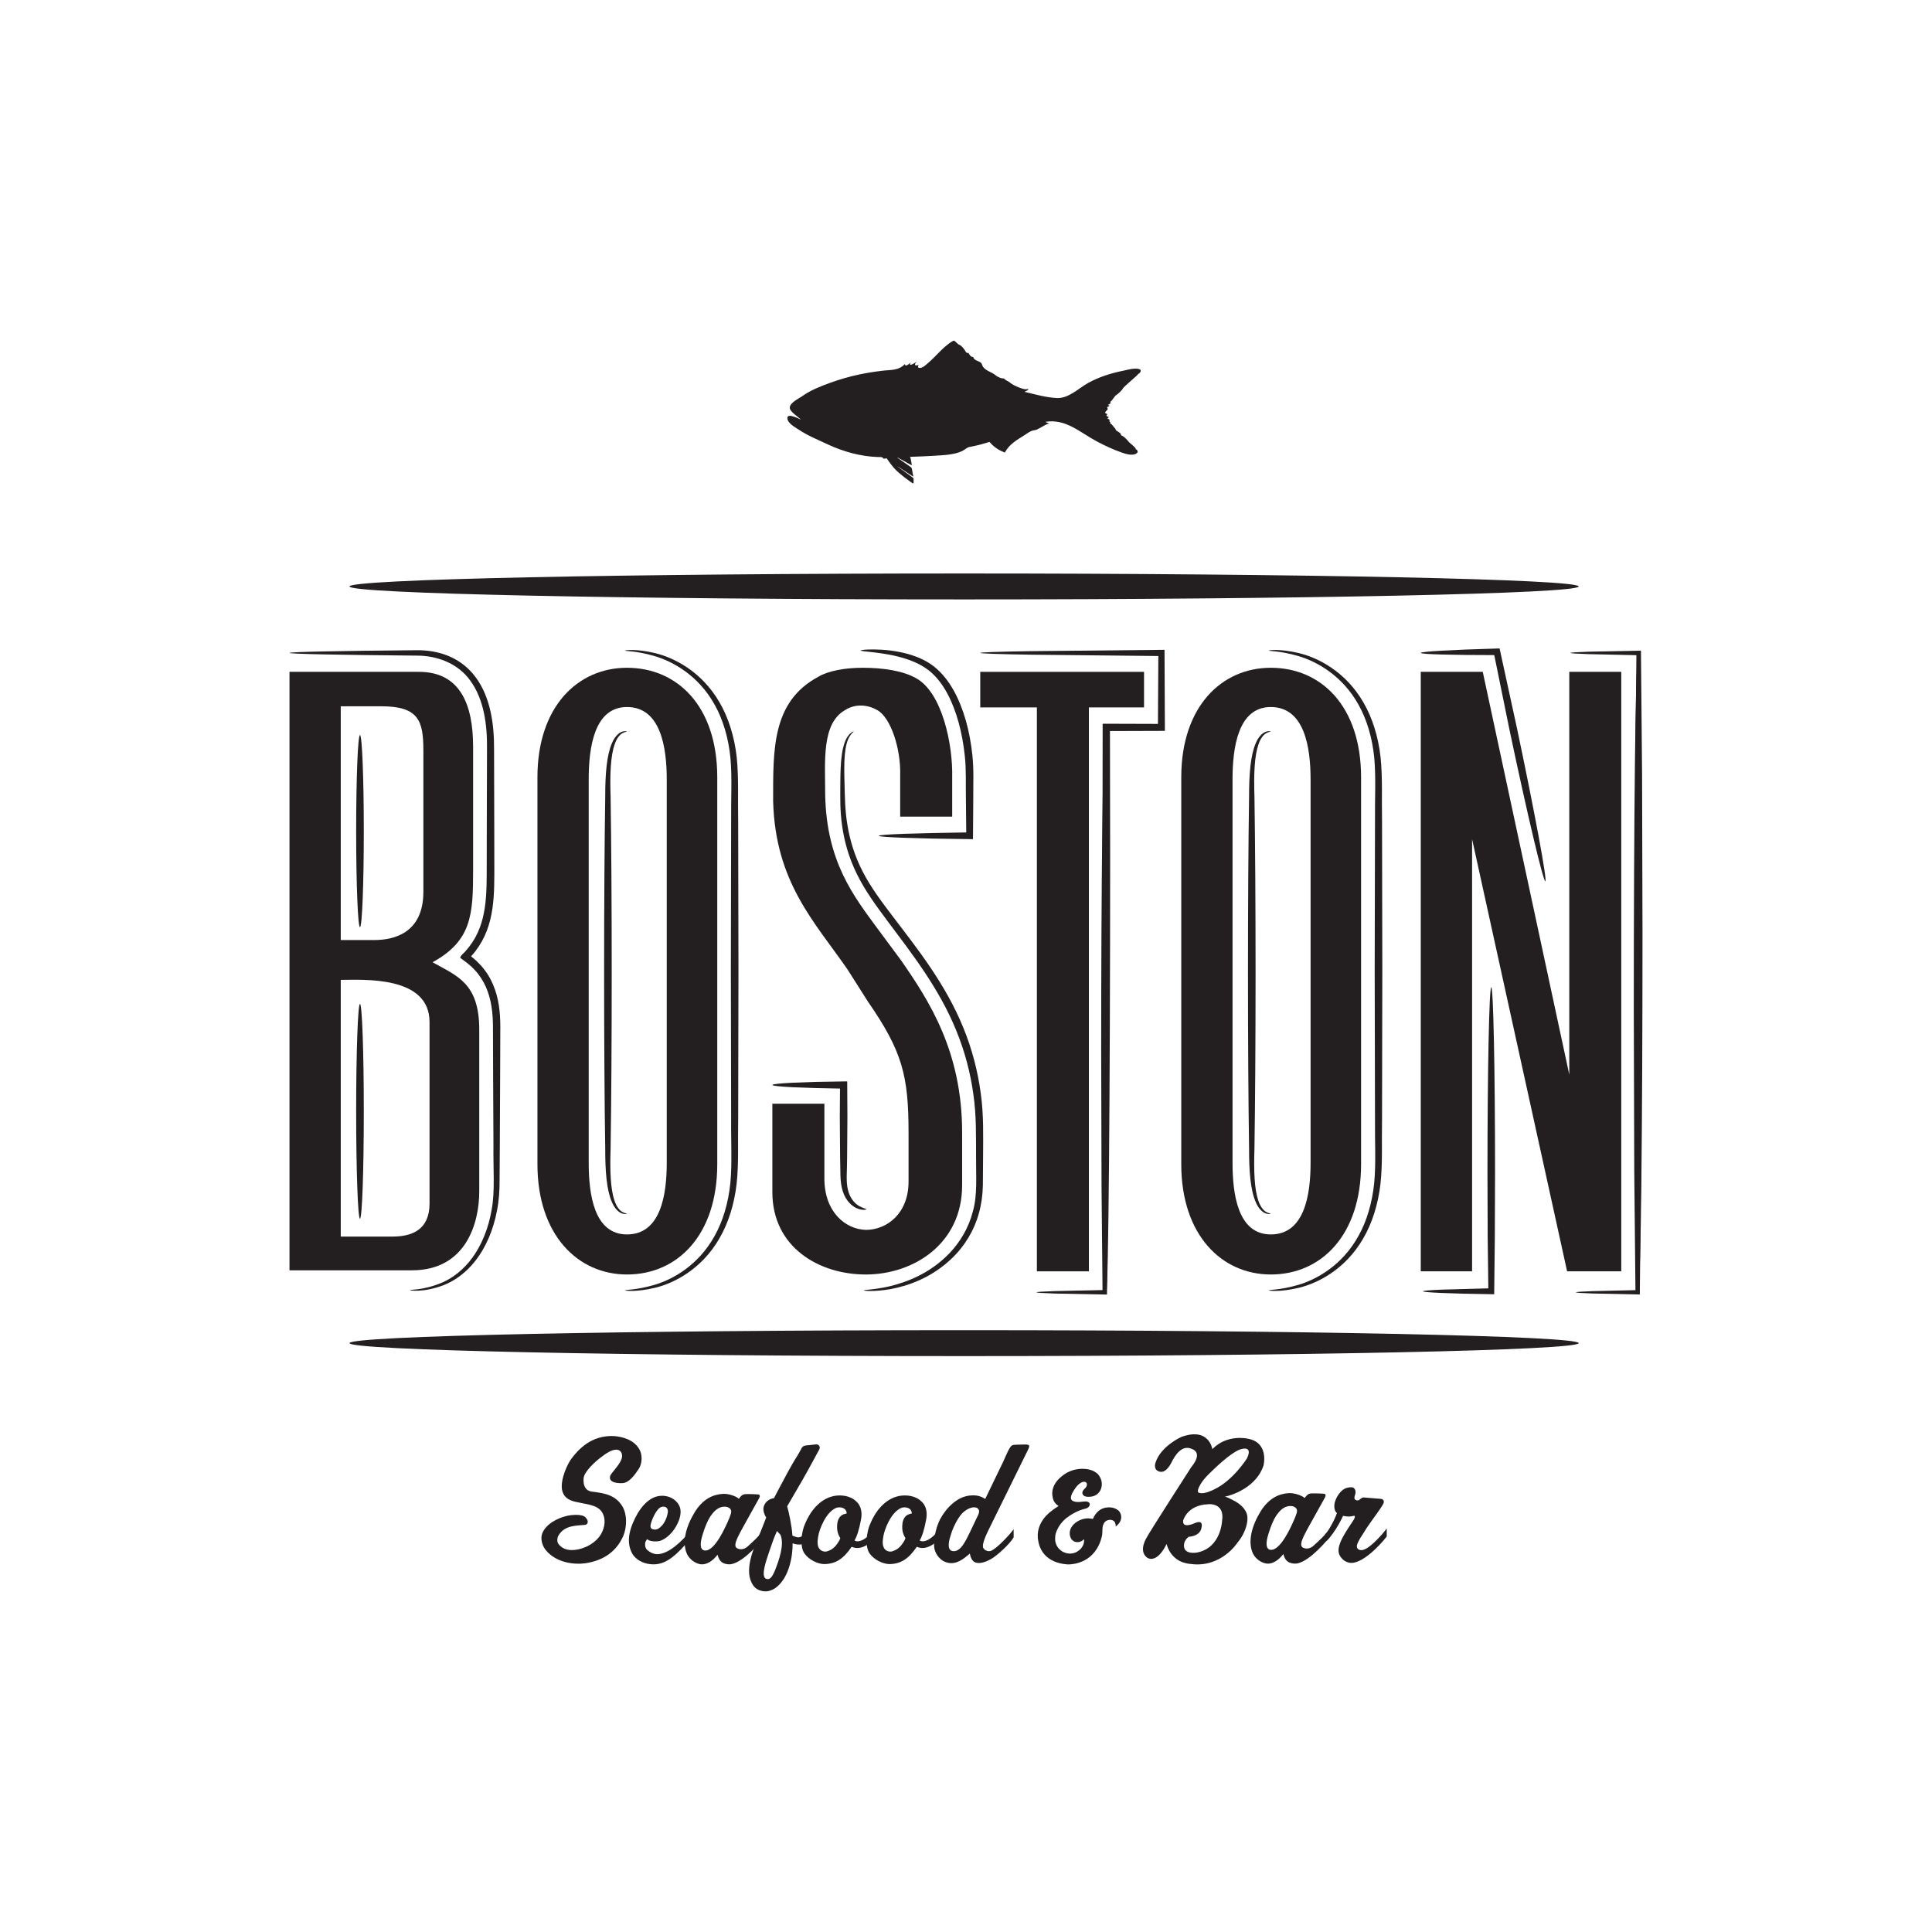 <?xml version="1.0" encoding="UTF-8"?> <svg xmlns="http://www.w3.org/2000/svg" width="135" height="135" viewBox="0 0 135 135" fill="none"> <mask id="mask0_753_247" style="mask-type:luminance" maskUnits="userSpaceOnUse" x="0" y="0" width="135" height="135"> <path d="M0 1.71674e-05H135V135H0V1.71674e-05Z" fill="white"></path> </mask> <g mask="url(#mask0_753_247)"> <path d="M55.965 29.323C55.788 29.129 55.197 28.777 55.187 28.505C55.17 28.145 55.806 27.862 56.048 27.687C56.638 27.266 57.3 27.01 57.97 26.764C58.665 26.51 59.377 26.303 60.099 26.155C60.61 26.05 61.126 25.968 61.639 25.908C62.236 25.832 62.785 25.911 63.228 25.44C63.25 25.693 63.56 25.394 63.645 25.322C63.407 25.709 63.995 25.316 64.079 25.253C63.869 25.452 63.872 25.61 64.193 25.496C64.159 25.552 64.104 25.669 64.2 25.699C64.432 25.773 64.699 25.492 64.862 25.353C65.294 24.99 65.656 24.541 66.094 24.175C66.261 24.041 66.434 23.893 66.634 23.804C66.711 23.772 66.925 24.075 67.051 24.102C67.171 24.134 67.393 24.409 67.442 24.514C67.484 24.605 67.559 24.698 67.67 24.657C67.717 24.76 67.861 24.985 67.997 24.935C68.095 25.29 68.53 25.166 68.625 25.488C68.742 25.889 69.293 25.979 69.565 26.221C69.686 26.326 69.984 26.471 70.145 26.44C70.301 26.607 70.478 26.641 70.628 26.775C70.778 26.91 71.604 27.307 71.82 27.173C71.934 27.238 71.702 27.315 71.586 27.379C72.321 27.554 73.093 27.776 73.847 27.814C74.663 27.852 75.354 27.143 76.023 26.766C76.796 26.339 77.628 26.078 78.479 25.906C78.803 25.838 79.168 25.726 79.501 25.769C79.818 25.805 79.741 26.02 79.515 26.148C79.556 26.178 78.506 27.024 78.449 27.161C78.396 27.281 78.13 27.519 78.028 27.584C77.826 27.712 77.753 27.983 77.558 28.093C77.746 28.14 77.438 28.285 77.411 28.293C77.681 28.378 77.377 28.382 77.358 28.483C77.51 28.626 77.225 28.718 77.226 28.827C77.227 28.941 77.489 28.879 77.309 29.03C77.319 29.092 77.428 29.107 77.464 29.143C77.464 29.203 77.424 29.229 77.354 29.221C77.383 29.233 77.676 29.386 77.486 29.423C77.553 29.467 77.638 29.501 77.558 29.573C77.682 29.631 77.724 29.701 77.8 29.799C77.82 29.83 77.95 29.966 77.953 29.991C77.966 30.156 78.365 30.206 78.329 30.414C78.526 30.471 78.767 30.736 78.898 30.904C78.937 30.952 79.429 31.321 79.352 31.375C79.634 31.535 79.462 31.719 79.219 31.759C78.926 31.804 78.638 31.713 78.365 31.615C77.773 31.41 77.194 31.137 76.635 30.84C75.442 30.206 74.477 29.239 73.04 29.477C73.09 29.494 73.281 29.601 73.338 29.599C73.096 29.61 72.772 29.877 72.538 29.966C72.458 30.054 72.226 30.062 72.117 30.099C71.94 30.156 71.756 30.3 71.597 30.401C71.044 30.751 70.523 31.04 70.213 31.623C69.893 31.503 69.586 31.325 69.331 31.084C69.27 31.013 69.205 30.948 69.142 30.88C68.923 30.948 68.704 31.01 68.486 31.07C68.235 31.137 67.99 31.181 67.737 31.234C67.552 31.273 67.399 31.441 67.228 31.52C66.634 31.797 65.915 31.8 65.277 31.846C64.711 31.881 64.145 31.905 63.584 31.922C63.599 31.945 63.616 31.971 63.622 31.993L63.709 32.446C63.724 32.49 63.702 32.507 63.659 32.488L62.742 31.981C62.701 31.956 62.691 31.963 62.725 31.998L63.643 32.639C63.681 32.664 63.715 32.728 63.724 32.775C63.724 32.775 63.786 33.194 63.814 33.26L63.819 33.276C63.827 33.3 63.796 33.296 63.754 33.268L62.771 32.62C62.729 32.596 62.725 32.6 62.761 32.632L63.774 33.365C63.814 33.392 63.841 33.459 63.838 33.499L63.836 33.724C63.833 33.77 63.793 33.786 63.754 33.76C63.754 33.76 62.81 33.114 62.438 32.67C62.266 32.466 62.108 32.249 61.957 32.025L61.746 32.055C61.634 31.9 61.546 31.943 61.37 31.937C60.159 31.897 58.97 31.575 57.864 31.063C57.176 30.738 56.46 30.453 55.824 30.029C55.583 29.866 55.002 29.57 55.019 29.196C55.034 28.848 55.813 29.253 55.965 29.323Z" fill="#231F20"></path> <path d="M110.311 93.852C110.311 94.353 91.085 94.759 67.365 94.759C43.647 94.759 24.421 94.353 24.421 93.852C24.421 93.35 43.647 92.947 67.365 92.947C91.085 92.947 110.311 93.35 110.311 93.852Z" fill="#231F20"></path> <path d="M110.311 40.979C110.311 41.48 91.085 41.885 67.365 41.885C43.647 41.885 24.421 41.48 24.421 40.979C24.421 40.478 43.647 40.072 67.365 40.072C91.085 40.072 110.311 40.478 110.311 40.979Z" fill="#231F20"></path> <path d="M23.81 86.406H27.444C28.784 86.406 30.014 85.925 30.014 84.105V71.415C30.014 68.148 25.361 68.469 23.81 68.469V86.406ZM23.81 65.686H26.161C27.444 65.686 29.584 65.257 29.584 62.312V52.459C29.584 50.371 29.265 49.352 26.642 49.352H23.81V65.686ZM29.265 46.945C32.206 46.945 33.059 49.302 33.059 52.194V60.812C33.059 63.919 32.953 65.74 30.225 67.238C31.936 68.203 33.488 68.685 33.488 71.95V83.251C33.488 85.443 32.578 88.764 28.784 88.764H20.229V46.945H29.265Z" fill="#231F20"></path> <path d="M46.59 81.243V54.474C46.59 52.204 46.163 49.404 43.81 49.404C41.51 49.404 41.136 52.257 41.136 54.474V81.243C41.136 83.46 41.51 86.257 43.81 86.257C46.163 86.257 46.59 83.51 46.59 81.243ZM37.554 54.315C37.554 49.355 40.388 46.661 43.81 46.661C47.339 46.661 50.119 49.355 50.119 54.315V81.347C50.119 86.31 47.339 89.056 43.81 89.056C40.388 89.056 37.554 86.31 37.554 81.347V54.315Z" fill="#231F20"></path> <path d="M67.229 82.825C67.229 86.889 63.863 89.056 60.495 89.056C57.23 89.056 53.969 87.157 53.969 83.299V77.122H57.605V82.35C57.605 84.672 59.05 85.889 60.495 85.939C61.993 85.939 63.486 84.779 63.486 82.565V79.182C63.486 75.17 63.06 73.479 60.653 69.995L59.211 67.726C56.909 64.4 54.184 61.655 54.024 56.006C54.024 52.415 53.918 49.037 57.178 47.292C57.873 46.873 59.05 46.661 60.278 46.661C61.726 46.661 63.114 46.873 64.024 47.398C65.84 48.403 66.59 52.045 66.535 54.314V57.062H62.901V54.156C62.954 52.363 62.259 50.144 61.295 49.617C60.653 49.248 59.799 49.143 59.05 49.617C57.391 50.567 57.661 53.206 57.661 55.583C57.768 60.231 59.639 62.605 61.35 64.93L62.954 67.093C64.934 69.942 67.229 73.479 67.229 79.13V82.825Z" fill="#231F20"></path> <path d="M76.087 88.835H72.453V49.431H68.496V46.945H79.94V49.431H76.087V88.835Z" fill="#231F20"></path> <path d="M91.578 81.243V54.474C91.578 52.204 91.151 49.404 88.798 49.404C86.499 49.404 86.124 52.257 86.124 54.474V81.243C86.124 83.46 86.499 86.257 88.798 86.257C91.151 86.257 91.578 83.51 91.578 81.243ZM82.542 54.315C82.542 49.355 85.375 46.661 88.798 46.661C92.325 46.661 95.106 49.355 95.106 54.315V81.347C95.106 86.31 92.325 89.056 88.798 89.056C85.375 89.056 82.542 86.31 82.542 81.347V54.315Z" fill="#231F20"></path> <path d="M99.277 46.945H103.609L109.655 75.092V46.945H113.287V88.835H109.503L102.863 58.635V88.835H99.277V46.945Z" fill="#231F20"></path> <path d="M28.644 90.16C28.63 90.084 29.533 90.203 30.931 89.605C31.618 89.299 32.385 88.741 33.013 87.875C33.641 87.012 34.128 85.862 34.355 84.53C34.599 83.207 34.456 81.691 34.481 80.072L34.456 74.907L34.447 72.112C34.456 71.162 34.41 70.219 34.093 69.322C33.94 68.877 33.719 68.456 33.429 68.082C33.288 67.891 33.121 67.72 32.95 67.552C32.758 67.379 32.667 67.297 32.159 66.928C32.15 66.779 32.515 66.516 32.561 66.423C32.643 66.332 32.719 66.238 32.794 66.141C32.944 65.947 33.08 65.741 33.199 65.526C33.44 65.097 33.617 64.628 33.737 64.138C33.98 63.156 34.003 62.128 34.009 61.112L34.014 58.093L34.029 52.385C34.059 50.601 33.795 48.851 32.881 47.586C31.981 46.299 30.457 45.811 29.137 45.812C23.634 45.764 20.229 45.697 20.229 45.623C20.229 45.549 23.634 45.483 29.137 45.434C29.843 45.431 30.598 45.533 31.325 45.832C32.053 46.126 32.737 46.638 33.238 47.323C34.261 48.706 34.538 50.564 34.523 52.385L34.538 58.093L34.542 61.114C34.537 62.138 34.517 63.205 34.257 64.266C34.127 64.796 33.932 65.312 33.666 65.787C33.533 66.025 33.381 66.252 33.218 66.466C33.135 66.572 33.05 66.677 32.96 66.776C32.894 66.85 32.923 66.818 32.917 66.825L32.916 66.826C32.827 66.755 33.132 66.993 33.313 67.165C33.505 67.352 33.69 67.545 33.849 67.76C34.175 68.182 34.42 68.659 34.588 69.15C34.934 70.131 34.972 71.164 34.958 72.112L34.949 74.907L34.925 80.072L34.909 82.413C34.915 83.165 34.864 83.913 34.727 84.598C34.467 85.976 33.935 87.166 33.253 88.054C32.57 88.946 31.742 89.509 31.015 89.796C29.532 90.356 28.63 90.154 28.644 90.16Z" fill="#231F20"></path> <path d="M43.671 90.168C43.665 90.111 44.43 90.159 45.71 89.786C46.962 89.424 48.792 88.443 49.941 86.349C50.515 85.321 50.892 84.059 51.033 82.674C51.168 81.297 51.071 79.767 51.089 78.177L51.069 67.806L51.089 57.436C51.071 55.847 51.166 54.315 51.037 52.938C50.899 51.553 50.522 50.291 49.948 49.262C48.797 47.17 46.963 46.196 45.711 45.835C44.43 45.463 43.665 45.512 43.671 45.454C43.665 45.44 44.431 45.317 45.766 45.635C47.067 45.943 49.022 46.903 50.276 49.077C50.899 50.144 51.314 51.458 51.476 52.89C51.629 54.336 51.548 55.841 51.581 57.436L51.601 67.806L51.581 78.177C51.548 79.771 51.631 81.277 51.472 82.722C51.306 84.155 50.892 85.469 50.269 86.535C49.018 88.71 47.067 89.677 45.766 89.986C44.431 90.306 43.665 90.183 43.671 90.168Z" fill="#231F20"></path> <path d="M60.355 90.168C60.353 90.118 61.013 90.138 62.151 89.883C63.263 89.615 64.941 89.042 66.372 87.543C67.072 86.799 67.682 85.819 67.978 84.654C68.312 83.499 68.192 82.18 68.203 80.78C68.195 79.383 68.232 77.935 68.013 76.454C67.81 74.974 67.418 73.467 66.816 72.001C65.618 69.055 63.715 66.632 62.052 64.407C61.221 63.295 60.425 62.206 59.873 61.068C59.311 59.936 58.996 58.785 58.848 57.728C58.689 56.669 58.714 55.7 58.718 54.867C58.721 54.031 58.739 53.303 58.828 52.71C58.912 52.12 59.072 51.662 59.273 51.407C59.473 51.147 59.653 51.1 59.653 51.109C59.669 51.132 59.516 51.209 59.362 51.466C59.204 51.719 59.082 52.157 59.033 52.735C58.977 53.313 58.99 54.029 59.015 54.864C59.039 55.702 59.041 56.647 59.219 57.672C59.386 58.694 59.709 59.79 60.265 60.871C60.815 61.957 61.6 63.007 62.444 64.114C64.121 66.318 66.071 68.765 67.308 71.8C67.926 73.308 68.326 74.862 68.529 76.385C68.746 77.91 68.697 79.396 68.694 80.78L68.679 82.816C68.667 83.495 68.575 84.153 68.403 84.768C68.068 86.006 67.399 87.037 66.642 87.802C65.097 89.347 63.342 89.872 62.192 90.085C61.014 90.282 60.352 90.19 60.355 90.168Z" fill="#231F20"></path> <path d="M61.409 58.403C61.409 58.352 62.051 58.304 63.165 58.264L65.169 58.209L67.517 58.167L67.493 55.727C67.473 54.778 67.525 53.802 67.416 52.816C67.246 51.206 66.85 49.682 66.196 48.459C65.869 47.851 65.469 47.325 65.01 46.935C64.553 46.547 64.024 46.298 63.535 46.115C62.54 45.763 61.668 45.662 61.074 45.586C60.477 45.518 60.141 45.493 60.141 45.454C60.141 45.421 60.477 45.374 61.087 45.381C61.694 45.393 62.59 45.434 63.656 45.759C64.185 45.93 64.76 46.171 65.289 46.594C65.814 47.013 66.263 47.579 66.626 48.222C67.347 49.516 67.769 51.093 67.945 52.763C68.058 53.798 67.999 54.798 68.009 55.73L67.988 58.638L65.169 58.596L63.165 58.541C62.051 58.501 61.409 58.454 61.409 58.403Z" fill="#231F20"></path> <path d="M68.496 45.623C68.496 45.579 69.742 45.537 71.95 45.501L81.372 45.407L81.398 51.07L77.559 51.082L77.572 59.66C77.572 76.53 77.452 90.207 77.304 90.207C77.157 90.207 77.037 76.53 77.037 59.66L77.049 50.571L80.912 50.583L80.94 45.84L71.95 45.746C69.742 45.71 68.496 45.668 68.496 45.623Z" fill="#231F20"></path> <path d="M88.659 90.168C88.653 90.111 89.417 90.159 90.699 89.787C91.951 89.425 93.781 88.445 94.93 86.35C95.504 85.322 95.88 84.06 96.022 82.675C96.157 81.298 96.061 79.768 96.079 78.177L96.058 67.806L96.079 57.435C96.061 55.846 96.155 54.314 96.026 52.937C95.888 51.553 95.512 50.29 94.938 49.261C93.786 47.169 91.951 46.196 90.699 45.835C89.417 45.463 88.653 45.512 88.659 45.454C88.653 45.44 89.419 45.317 90.755 45.634C92.056 45.942 94.01 46.902 95.265 49.075C95.889 50.143 96.303 51.456 96.466 52.889C96.619 54.335 96.538 55.84 96.571 57.435L96.591 67.806L96.571 78.177C96.538 79.772 96.62 81.279 96.462 82.724C96.295 84.156 95.881 85.47 95.257 86.537C94.007 88.711 92.055 89.677 90.754 89.986C89.419 90.306 88.653 90.183 88.659 90.168Z" fill="#231F20"></path> <path d="M99.435 90.231C99.435 90.19 99.899 90.151 100.727 90.115L103.998 90.025L103.953 86.443L103.938 81.991C103.938 74.807 104.056 68.984 104.203 68.984C104.349 68.984 104.468 74.807 104.468 81.991L104.452 86.443L104.407 90.437L102.229 90.396L100.727 90.347C99.899 90.311 99.435 90.272 99.435 90.231Z" fill="#231F20"></path> <path d="M109.736 45.623C109.736 45.593 110.178 45.565 110.996 45.538L114.662 45.465L114.741 54.072L114.771 65.219C114.771 78.675 114.651 89.584 114.504 89.584C114.355 89.584 114.236 78.675 114.236 65.219L114.266 54.072L114.344 45.782L110.996 45.708C110.178 45.682 109.736 45.653 109.736 45.623Z" fill="#231F20"></path> <path d="M110.121 90.302C110.121 90.274 110.52 90.247 111.257 90.221L114.278 90.15L114.195 81.835L114.162 70.477C114.162 57.148 114.282 46.343 114.431 46.343C114.578 46.343 114.699 57.148 114.699 70.477L114.666 81.835L114.583 90.454L111.257 90.383C110.52 90.359 110.121 90.331 110.121 90.302Z" fill="#231F20"></path> <path d="M72.427 90.302C72.427 90.273 72.874 90.245 73.693 90.217L77.04 90.145L76.971 82.971L76.946 73.515C76.946 61.61 77.058 51.959 77.196 51.959C77.334 51.959 77.445 61.61 77.445 73.515L77.42 82.971L77.352 90.459L73.693 90.387C72.874 90.359 72.427 90.331 72.427 90.302Z" fill="#231F20"></path> <path d="M25.154 64.787C25.007 64.787 24.887 61.783 24.887 58.075C24.887 54.369 25.007 51.364 25.154 51.364C25.302 51.364 25.421 54.369 25.421 58.075C25.421 61.783 25.302 64.787 25.154 64.787Z" fill="#231F20"></path> <path d="M25.154 85.157C25.007 85.157 24.887 81.797 24.887 77.653C24.887 73.509 25.007 70.15 25.154 70.15C25.302 70.15 25.421 73.509 25.421 77.653C25.421 81.797 25.302 85.157 25.154 85.157Z" fill="#231F20"></path> <path d="M43.798 84.808C43.802 84.818 43.668 84.869 43.434 84.778C43.197 84.692 42.926 84.406 42.753 83.986C42.386 83.146 42.288 81.826 42.291 80.26C42.242 77.112 42.213 72.764 42.213 67.962C42.213 63.159 42.242 58.811 42.291 55.664C42.287 54.096 42.393 52.779 42.757 51.938C42.928 51.518 43.198 51.231 43.434 51.143C43.668 51.051 43.802 51.103 43.798 51.112C43.801 51.138 43.669 51.128 43.481 51.24C43.292 51.346 43.084 51.608 42.949 52.013C42.665 52.827 42.613 54.093 42.666 55.664C42.715 58.811 42.744 63.159 42.744 67.962C42.744 72.764 42.715 77.112 42.666 80.26C42.614 81.832 42.658 83.098 42.945 83.91C43.081 84.315 43.29 84.577 43.48 84.682C43.669 84.791 43.801 84.782 43.798 84.808Z" fill="#231F20"></path> <path d="M53.969 75.813C53.969 75.755 54.49 75.701 55.374 75.657L56.95 75.599L59.199 75.562L59.213 78.07L59.192 80.886C59.199 81.756 59.097 82.542 59.247 83.125C59.381 83.725 59.735 84.104 60.03 84.27C60.327 84.442 60.538 84.454 60.533 84.498C60.536 84.525 60.317 84.592 59.942 84.457C59.572 84.333 59.087 83.908 58.886 83.226C58.664 82.538 58.739 81.742 58.703 80.886L58.682 78.07L58.696 76.065L56.95 76.028L55.374 75.97C54.49 75.926 53.969 75.871 53.969 75.813Z" fill="#231F20"></path> <path d="M88.785 84.808C88.789 84.818 88.655 84.869 88.421 84.778C88.184 84.692 87.913 84.406 87.741 83.985C87.375 83.144 87.278 81.825 87.28 80.259C87.232 77.112 87.203 72.764 87.203 67.962C87.203 63.16 87.232 58.812 87.28 55.665C87.278 54.097 87.382 52.78 87.744 51.939C87.916 51.519 88.185 51.231 88.421 51.144C88.655 51.051 88.789 51.103 88.785 51.112C88.788 51.138 88.656 51.128 88.468 51.24C88.279 51.346 88.071 51.609 87.937 52.014C87.654 52.828 87.603 54.094 87.656 55.665C87.704 58.812 87.734 63.16 87.734 67.962C87.734 72.764 87.704 77.112 87.656 80.259C87.604 81.831 87.647 83.097 87.933 83.91C88.068 84.315 88.278 84.577 88.467 84.682C88.656 84.791 88.788 84.782 88.785 84.808Z" fill="#231F20"></path> <path d="M99.277 45.623C99.276 45.574 99.81 45.52 100.741 45.467L102.42 45.388L104.785 45.31L106.003 50.902C107.24 56.768 108.126 61.548 107.982 61.578C107.837 61.608 106.716 56.878 105.48 51.012L104.413 45.776L102.426 45.765L100.745 45.735C99.812 45.71 99.278 45.673 99.277 45.623Z" fill="#231F20"></path> <path d="M40.778 103.309C40.736 103.853 40.95 104.164 41.316 104.221C41.869 104.317 42.879 104.317 43.447 105.189C43.842 105.778 43.814 106.718 43.544 107.345C42.976 108.612 41.914 109.087 40.876 109.237C40.141 109.334 38.906 109.222 38.155 108.338C37.858 107.984 37.758 107.495 37.887 107.153C38.141 106.499 38.948 106.077 39.601 105.927C39.869 105.858 40.68 105.761 40.92 106.036C41.191 106.32 41.048 106.541 40.876 106.552C40.297 106.607 39.431 106.568 39.022 107.304C38.92 107.465 38.92 107.74 39.008 107.862C39.219 108.177 39.573 108.301 39.899 108.312C40.494 108.338 41.403 108.026 41.914 107.329C42.225 106.88 42.337 106.308 42.168 105.872C41.93 105.203 41.205 105.149 40.564 105.012C40.198 104.932 39.56 104.878 39.333 104.303C39.077 103.718 39.488 102.586 39.869 102.012C40.68 100.866 41.673 100.295 42.892 100.346C43.486 100.39 44.281 100.594 44.662 101.249C44.891 101.617 44.891 102.217 44.651 102.611C44.38 103.022 43.985 103.607 43.501 103.634C43.316 103.649 42.836 103.634 42.68 103.432C42.594 103.32 42.594 103.171 42.694 103.022C42.963 102.641 43.558 102.068 43.458 101.63C43.447 101.521 43.374 101.385 43.204 101.317C42.921 101.234 42.538 101.412 42.098 101.753C41.614 102.093 40.807 102.83 40.778 103.309Z" fill="#231F20"></path> <path d="M45.486 106.444C45.401 106.718 45.501 106.839 45.615 106.856C45.742 106.895 45.856 106.895 45.982 106.826C46.409 106.578 46.609 106.049 46.664 105.679C46.677 105.572 46.677 105.421 46.522 105.311C46.437 105.271 46.282 105.258 46.153 105.325C45.812 105.504 45.515 106.308 45.486 106.444ZM45.218 107.551C45.09 107.711 45.076 107.795 45.076 107.931C45.076 108.094 45.133 108.231 45.246 108.325C45.442 108.49 45.728 108.626 46.011 108.597C46.75 108.528 47.598 107.781 48.337 106.856V107.426C47.36 108.543 46.565 109.456 45.401 109.292C44.92 109.238 44.365 108.979 44.124 108.449C43.74 107.644 44.012 106.691 44.578 105.709C45.006 105.012 45.544 104.563 46.167 104.522C46.536 104.493 47.017 104.616 47.329 104.999C47.629 105.366 47.598 105.778 47.444 106.226C47.232 106.786 46.791 107.415 46.153 107.66C45.912 107.74 45.401 107.725 45.218 107.551Z" fill="#231F20"></path> <path d="M49.641 105.952C49.442 106.252 49.26 106.702 49.116 107.168C48.862 107.943 48.946 108.283 49.217 108.339C49.926 108.46 50.706 106.691 50.962 106.077C51.047 105.843 51.158 105.626 51.047 105.462C50.919 105.284 50.663 105.243 50.394 105.311C50.041 105.421 49.826 105.692 49.641 105.952ZM51.627 104.729C51.881 104.386 51.953 104.399 52.336 104.399C52.562 104.399 52.832 104.413 52.989 104.426C53.103 104.442 53.117 104.562 53.046 104.685L51.939 106.676C51.826 106.867 51.64 107.235 51.544 107.426C51.371 107.808 51.299 108.094 51.528 108.2C51.712 108.283 52.01 108.302 52.293 108.014C52.562 107.768 53.088 107.304 53.401 106.856V107.426C52.803 108.161 51.64 109.388 50.876 109.305C50.45 109.265 50.253 109.074 50.139 108.638C49.782 109.101 49.358 109.347 48.976 109.305C48.608 109.265 48.196 108.979 48.01 108.598C47.628 107.768 47.941 106.648 48.55 105.655C49.116 104.74 49.826 104.426 50.505 104.386C50.889 104.358 51.455 104.547 51.627 104.729Z" fill="#231F20"></path> <path d="M53.953 107.834C53.654 108.721 53.244 109.743 53.401 110.177C53.456 110.326 53.597 110.354 53.697 110.338C53.912 110.298 54.066 109.946 54.165 109.702C54.419 109.044 54.832 107.931 54.533 107.235C54.464 107.169 54.365 107.071 54.293 106.978C54.25 107.085 54.066 107.483 53.953 107.834ZM57.271 101.086C57.299 101.141 57.271 101.262 57.213 101.343C57.213 101.343 56.547 102.585 56.081 103.403C55.669 104.113 55.215 104.891 55.002 105.258C55.103 105.558 55.341 106.676 55.37 107.304C55.569 107.387 55.796 107.483 55.981 107.371C56.293 107.235 56.449 107.032 56.576 106.879V107.371C56.461 107.59 56.234 107.834 56.024 107.903C55.882 107.959 55.528 107.917 55.384 107.834C55.399 108.734 55.143 110.274 54.179 110.967C53.882 111.158 53.571 111.25 53.244 111.17C52.86 111.088 52.647 110.886 52.492 110.532C52.081 109.619 52.578 108.325 53.144 107.045C53.302 106.662 53.498 106.129 53.54 106.036C53.456 105.927 53.328 105.64 53.343 105.382C53.401 104.985 53.725 104.728 54.082 104.685C54.082 104.685 54.65 103.594 55.03 102.898C55.271 102.463 55.484 102.079 55.698 101.753C56.151 101.016 55.952 101.031 56.576 100.976L56.958 100.934C57.059 100.92 57.2 100.91 57.271 101.086Z" fill="#231F20"></path> <path d="M58.889 105.366C58.746 105.311 58.532 105.311 58.392 105.381C57.681 105.709 57.242 106.895 57.171 107.359C57.116 107.699 57.071 108.081 57.329 108.301C57.499 108.434 57.709 108.449 57.853 108.378C58.208 108.271 58.447 107.997 58.646 107.643C58.661 107.604 58.689 107.563 58.718 107.482C58.478 107.098 58.462 106.757 58.52 106.375C58.562 106.158 58.661 106.021 58.73 105.951C58.831 105.843 59.016 105.777 59.159 105.762C59.172 105.531 59 105.409 58.889 105.366ZM59.709 107.643C60.094 107.878 60.788 107.359 61.17 106.718L61.31 107.209C61.044 107.711 60.207 108.42 59.511 108.081C58.929 108.939 58.378 109.291 57.57 109.291C57.143 109.277 56.532 109.005 56.207 108.543C55.867 108.041 56.006 107.017 56.25 106.485C56.59 105.654 57.255 104.74 58.264 104.535C58.73 104.441 59.4 104.493 59.823 104.905C60.235 105.271 60.248 105.817 60.149 106.251C60.038 106.839 59.896 107.329 59.709 107.643Z" fill="#231F20"></path> <path d="M63.439 105.366C63.297 105.311 63.084 105.311 62.945 105.381C62.234 105.709 61.795 106.895 61.724 107.359C61.667 107.699 61.625 108.081 61.88 108.301C62.05 108.434 62.265 108.449 62.405 108.378C62.76 108.271 63 107.997 63.2 107.643C63.212 107.604 63.241 107.563 63.27 107.482C63.03 107.098 63.014 106.757 63.072 106.375C63.114 106.158 63.212 106.021 63.283 105.951C63.383 105.843 63.566 105.777 63.709 105.762C63.724 105.531 63.554 105.409 63.439 105.366ZM64.264 107.643C64.645 107.878 65.34 107.359 65.722 106.718L65.865 107.209C65.596 107.711 64.758 108.42 64.065 108.081C63.48 108.939 62.928 109.291 62.121 109.291C61.696 109.277 61.086 109.005 60.759 108.543C60.42 108.041 60.561 107.017 60.804 106.485C61.143 105.654 61.809 104.74 62.815 104.535C63.283 104.441 63.952 104.493 64.373 104.905C64.788 105.271 64.802 105.817 64.701 106.251C64.59 106.839 64.448 107.329 64.264 107.643Z" fill="#231F20"></path> <path d="M68.035 105.325C67.936 105.325 67.75 105.381 67.623 105.45C67.312 105.626 67.128 105.83 66.943 106.13C66.731 106.471 66.532 106.907 66.435 107.264C66.346 107.522 66.119 108.27 66.532 108.378C67.128 108.515 67.51 107.59 67.779 107.055L68.29 105.981C68.362 105.859 68.432 105.667 68.417 105.572C68.374 105.421 68.29 105.325 68.035 105.325ZM71.794 101.384L69.227 106.597C69.028 107.016 68.53 107.931 68.728 108.2C68.83 108.338 69.014 108.421 69.212 108.378C69.611 108.258 70.56 107.235 70.829 106.856V107.425C70.532 107.931 69.638 108.721 69.252 108.939C68.916 109.129 68.53 109.265 68.221 109.198C67.893 109.117 67.823 108.789 67.766 108.557C67.327 108.939 66.831 109.335 66.235 109.198C65.836 109.117 65.498 108.803 65.34 108.378C65.141 107.85 65.382 106.757 65.682 106.171C66.063 105.462 66.831 104.547 67.865 104.493C68.264 104.468 68.546 104.547 68.843 104.74L70.107 102.123C70.657 100.867 70.63 100.976 71.069 100.949C71.128 100.949 71.539 100.935 71.594 100.935C71.963 100.935 71.992 100.99 71.794 101.384Z" fill="#231F20"></path> <path d="M89.177 105.904C88.979 106.205 88.797 106.655 88.653 107.119C88.398 107.896 88.484 108.236 88.755 108.29C89.462 108.413 90.243 106.642 90.498 106.027C90.585 105.794 90.695 105.579 90.585 105.415C90.455 105.237 90.199 105.196 89.931 105.265C89.576 105.371 89.364 105.646 89.177 105.904ZM91.164 104.677C91.419 104.334 91.489 104.351 91.873 104.351C92.1 104.351 92.37 104.364 92.526 104.378C92.639 104.392 92.654 104.514 92.582 104.64L91.476 106.627C91.363 106.818 91.176 107.186 91.081 107.378C90.909 107.759 90.837 108.048 91.066 108.156C91.251 108.236 91.547 108.251 91.831 107.964C92.1 107.718 92.624 107.254 92.937 106.807V107.378C92.341 108.112 91.176 109.339 90.413 109.257C89.987 109.215 89.788 109.025 89.674 108.59C89.32 109.054 88.895 109.299 88.512 109.257C88.143 109.215 87.731 108.93 87.548 108.548C87.166 107.718 87.477 106.602 88.088 105.605C88.653 104.693 89.364 104.378 90.043 104.334C90.426 104.307 90.992 104.502 91.164 104.677Z" fill="#231F20"></path> <path d="M95.05 108.311C95.544 108.432 96.584 107.231 96.899 106.803V107.365C96.375 108.046 95.175 109.274 94.359 109.207C94.082 109.179 93.765 109.008 93.588 108.633C93.321 108.031 94.028 107.056 94.58 106.213C94.65 106.107 94.744 105.893 94.594 105.92C94.359 105.973 94.221 106 93.848 105.92C93.848 105.92 93.351 107.031 92.686 107.685L92.59 107.215C92.812 107.031 93.321 106.079 93.418 105.719C93.198 105.573 93.212 105.143 93.283 104.932C93.393 104.571 93.668 104.169 93.971 104.021C94.195 103.913 94.455 103.9 94.565 103.954C94.664 104.021 94.733 104.127 94.718 104.302C94.718 104.437 94.565 104.675 94.69 104.785C94.773 104.849 94.871 104.864 94.952 104.821C95.022 104.796 95.146 104.624 95.298 104.637C95.492 104.649 96.431 104.729 96.431 104.729C96.653 104.729 96.709 104.864 96.694 104.972C96.68 105.159 96.029 105.987 95.492 106.775C95.326 107.043 95.215 107.231 95.036 107.497C94.966 107.619 94.871 107.805 94.842 107.886C94.744 108.166 94.899 108.286 95.05 108.311Z" fill="#231F20"></path> <path d="M87.134 101.903C87.134 101.903 86.144 103.483 84.803 104.091C84.803 104.091 84.143 104.437 83.813 104.315C83.813 104.315 83.522 104.34 83.879 103.724C84.026 103.473 84.217 103.255 84.424 103.045C84.934 102.534 85.93 101.585 86.6 101.299C86.6 101.299 87.609 100.9 87.134 101.903ZM82.678 106.238C82.678 106.238 82.952 105.182 84.381 105.112C84.381 105.112 85.61 104.938 85.392 106.29C85.392 106.29 85.314 108.133 83.686 108.475C83.686 108.475 83.007 108.631 82.784 108.249C82.784 108.249 82.549 107.784 83.061 107.383C83.061 107.383 83.869 107.367 83.96 106.726C83.96 106.726 84.126 106.153 83.483 106.43C83.483 106.43 82.586 106.861 82.678 106.238ZM87.134 100.519C87.134 100.519 85.721 100.207 84.713 101.263C84.713 101.263 84.493 99.688 82.53 100.414C82.53 100.414 81.117 101.056 80.751 102.183C80.751 102.183 80.574 102.61 80.91 102.787C81.367 103.027 81.707 102.494 81.87 102.168C82.118 101.665 82.606 100.906 83.319 101.263C83.319 101.263 84.088 101.489 83.244 102.511C83.244 102.511 80.274 107.121 80.126 107.437C80.126 107.437 79.54 108.335 80.126 108.82C80.126 108.82 80.769 109.391 81.52 107.887C81.52 107.887 81.691 108.806 82.622 109.158L82.616 109.161C82.63 109.162 82.638 109.166 82.65 109.169C82.807 109.222 82.983 109.265 83.185 109.281C85.335 109.581 86.471 107.791 86.471 107.791C87.146 106.983 87.165 106.22 87.166 106.154V106.144H87.165C87.167 106.084 87.166 106.023 87.159 105.962C87.097 105.434 86.615 105.048 86.146 104.821C86.025 104.761 85.696 104.566 85.556 104.591C85.556 104.591 87.685 104.192 88.288 102.408C88.288 102.408 88.712 100.762 87.134 100.519Z" fill="#231F20"></path> <path d="M78.188 105.58C78.178 105.572 77.937 105.326 77.51 105.326C77.458 105.326 77.402 105.329 77.35 105.337C77.205 105.35 77.062 105.392 76.927 105.467C76.692 105.599 76.503 105.823 76.365 106.137C76.227 106.106 76.057 106.097 76.057 106.097H76.024C75.466 106.097 74.805 106.497 74.75 107.07C74.732 107.277 74.792 107.476 74.916 107.604C75.031 107.725 75.185 107.781 75.379 107.753C75.391 107.751 75.402 107.747 75.436 107.739L75.475 107.725C75.568 107.697 75.659 107.64 75.746 107.556C75.748 107.571 75.75 107.585 75.755 107.598C75.761 107.84 75.669 108.071 75.486 108.253C74.812 108.925 73.724 108.408 73.727 107.531C73.731 107.404 73.737 107.257 73.777 107.133C73.954 106.579 74.325 106.226 74.525 106.065C74.835 105.833 75.314 105.534 75.859 105.415C75.923 105.401 76.063 105.334 76.11 105.248C76.169 105.143 76.15 105.068 76.123 105.025C76.055 104.915 75.889 104.915 75.834 104.915C75.753 104.915 75.669 104.928 75.624 104.933C75.348 104.969 75.169 104.96 75.021 104.905C74.921 104.866 74.862 104.815 74.841 104.743C74.766 104.516 75.048 104.118 75.167 103.948C75.275 103.795 75.462 103.611 75.647 103.555C75.957 103.468 76.034 103.749 75.859 103.955C75.844 103.973 75.825 103.99 75.805 104.009C75.724 104.091 75.597 104.214 75.639 104.374C75.669 104.472 75.761 104.592 76.056 104.592C76.14 104.592 76.219 104.581 76.269 104.575C76.507 104.538 76.708 104.413 76.839 104.221C76.987 104.003 77.029 103.708 76.953 103.435C76.92 103.314 76.858 103.192 76.755 103.055C76.725 103.013 76.683 102.963 76.638 102.939C76.632 102.932 76.407 102.729 75.976 102.659L75.859 102.644C75.628 102.623 75.135 102.609 74.609 102.878C74.475 102.943 73.29 103.592 73.568 104.679L73.577 104.725C73.634 104.935 73.766 105.107 73.97 105.237C73.839 105.312 73.657 105.43 73.47 105.586C73.456 105.595 72.252 106.402 72.562 107.746C72.645 108.18 73.007 109.202 74.597 109.315H74.653C74.969 109.315 76.572 109.217 77.003 107.313C77.004 107.304 77.036 107.138 77.031 106.879C77.049 106.288 77.38 106.2 77.574 106.2C77.608 106.2 77.63 106.201 77.637 106.201C77.807 106.233 77.906 106.319 77.936 106.459L77.975 106.664L78.129 106.513C78.284 106.364 78.501 105.977 78.188 105.58Z" fill="#231F20"></path> </g> </svg> 